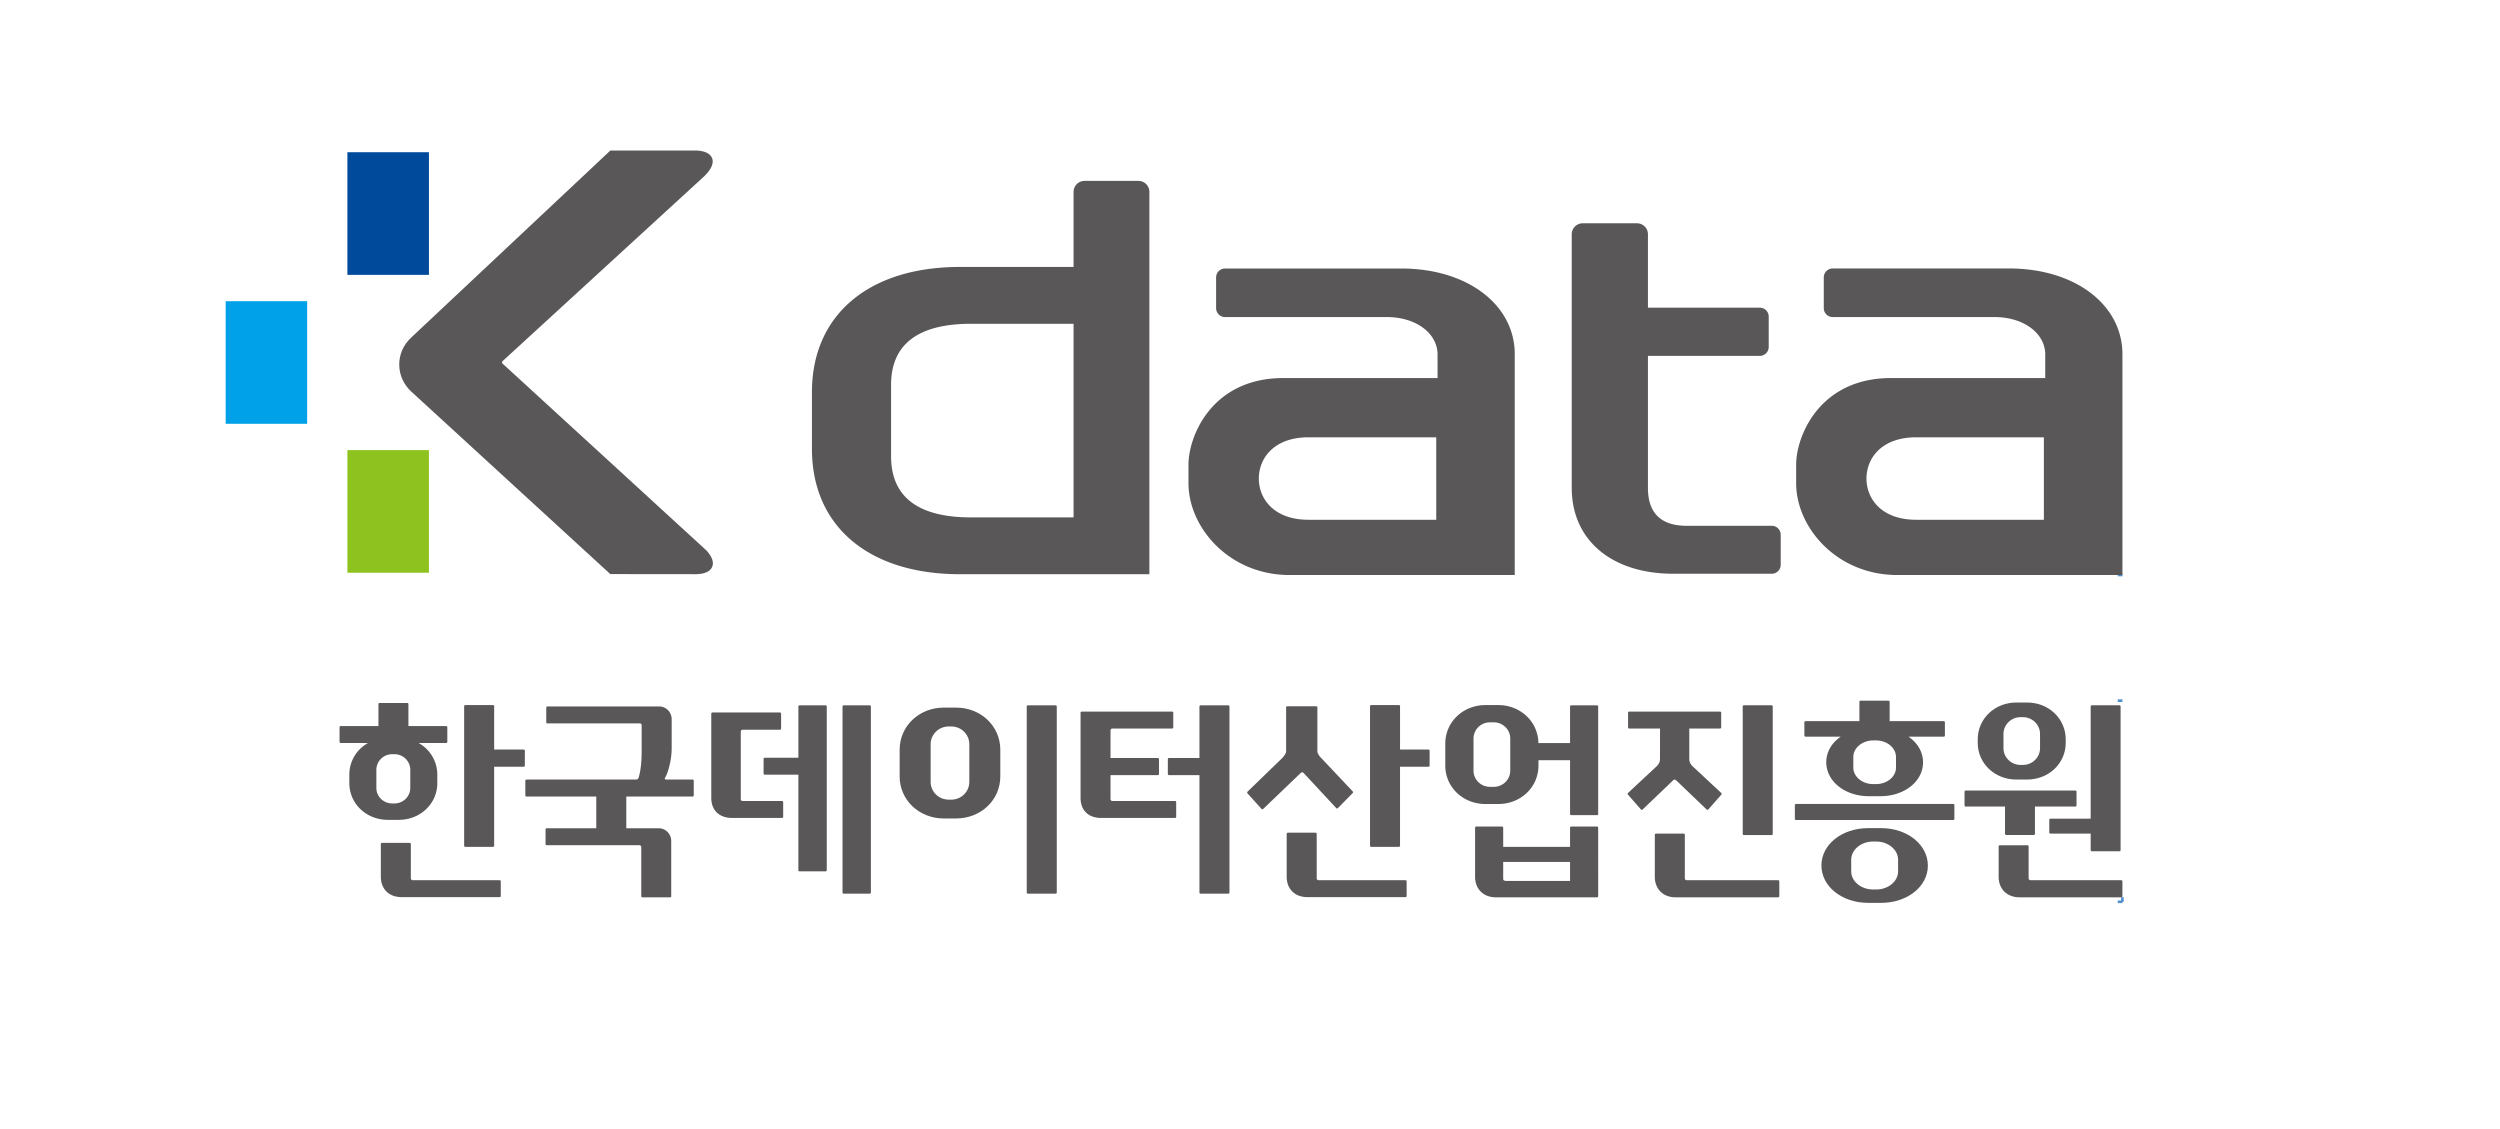 <svg viewBox="0 0 885.834 400" height="400" width="885.834" xml:space="preserve" xmlns="http://www.w3.org/2000/svg"><path transform="matrix(3.952 0 0 -3.952 752.04 203.75)" style="fill:none;stroke:#4f8fcc;stroke-width:.233;stroke-linecap:butt;stroke-linejoin:miter;stroke-miterlimit:4;stroke-dasharray:none;stroke-opacity:1" d="M0 0h-.416"></path><path transform="matrix(3.952 0 0 -3.952 750.398 248.263)" style="fill:none;stroke:#4f8fcc;stroke-width:.233;stroke-linecap:butt;stroke-linejoin:miter;stroke-miterlimit:4;stroke-dasharray:none;stroke-opacity:1" d="M0 0h.416"></path><path transform="matrix(3.952 0 0 -3.952 750.398 319.54)" style="fill:none;stroke:#4f8fcc;stroke-width:.233;stroke-linecap:butt;stroke-linejoin:miter;stroke-miterlimit:4;stroke-dasharray:none;stroke-opacity:1" d="M0 0h.416"></path><path transform="matrix(3.952 0 0 -3.952 752.04 317.898)" style="fill:none;stroke:#4f8fcc;stroke-width:.233;stroke-linecap:butt;stroke-linejoin:miter;stroke-miterlimit:4;stroke-dasharray:none;stroke-opacity:1" d="M0 0v-.416"></path><path transform="matrix(1.185 0 0 -1.185 -125.817 493.973)" style="fill:#8ec31f;fill-opacity:1;fill-rule:nonzero;stroke:none;stroke-width:3.334" d="M210.054 282.264h24.38v-36.66h-24.38z"></path><path transform="matrix(1.185 0 0 -1.185 -125.817 493.973)" style="fill:#00a1e9;fill-opacity:1;fill-rule:nonzero;stroke:none;stroke-width:3.334" d="M173.658 326.782h24.363V290.13h-24.363Z"></path><path transform="matrix(1.185 0 0 -1.185 -125.817 493.973)" style="fill:#004a9b;fill-opacity:1;fill-rule:nonzero;stroke:none;stroke-width:3.334" d="M210.054 371.337h24.38v-36.673h-24.38z"></path><path transform="matrix(3.952 0 0 -3.952 177.893 128.672)" style="fill:#595757;fill-opacity:1;fill-rule:nonzero;stroke:none" d="m0 0 .016.15H.013l18.119 16.609c.237.234.95.946.706 1.607-.163.414-.615.654-1.382.699H9.713L-8.144 2.296C-8.847 1.64-9.229.774-9.217-.146c.002-.915.393-1.782 1.102-2.426l17.82-16.341 7.696-.008h.007c.29.008 1.167.037 1.43.654.17.4.016.88-.495 1.455z"></path><path transform="matrix(3.952 0 0 -3.952 627.803 186.303)" style="fill:#595757;fill-opacity:1;fill-rule:nonzero;stroke:none" d="M0 0h-7.639c-2.299 0-3.465 1.142-3.465 3.391v11.842h10.027c.441 0 .801.358.801.799v2.724c0 .442-.36.8-.801.8h-10.027v6.581a.984.984 0 0 1-.983.984h-4.866a.986.986 0 0 1-.983-.984V3.391c0-4.668 3.574-7.691 9.104-7.691H0c.439 0 .8.358.8.803v2.693A.804.804 0 0 1 0 0"></path><path transform="matrix(3.952 0 0 -3.952 463.628 184.172)" style="fill:#595757;fill-opacity:1;fill-rule:nonzero;stroke:none" d="M0 0c-3.072 0-4.448 1.856-4.448 3.694 0 1.844 1.376 3.7 4.448 3.7h11.458V0Zm8.33 22.527H-7.479a.801.801 0 0 1-.801-.797v-2.752c0-.445.361-.804.801-.804H7.038c2.59 0 4.538-1.445 4.538-3.362v-2.106h-13.83c-6.423 0-8.503-5.231-8.503-7.761V3.28c0-3.978 3.65-8.234 9.075-8.234h20.179v19.795c0 4.457-4.274 7.686-10.167 7.686"></path><path transform="matrix(3.952 0 0 -3.952 678.947 184.172)" style="fill:#595757;fill-opacity:1;fill-rule:nonzero;stroke:none" d="M0 0c-3.078 0-4.451 1.856-4.451 3.694 0 1.844 1.373 3.7 4.451 3.7h11.454V0Zm8.333 22.532H-7.479a.802.802 0 0 1-.801-.802v-2.752c0-.445.362-.804.801-.804H7.04c2.584 0 4.536-1.442 4.536-3.357v-2.111H-2.255c-6.425 0-8.502-5.231-8.502-7.761V3.28c0-3.978 3.649-8.234 9.075-8.234h20.179v19.795c0 4.459-4.275 7.691-10.164 7.691"></path><path transform="matrix(3.952 0 0 -3.952 344.086 183.335)" style="fill:#595757;fill-opacity:1;fill-rule:nonzero;stroke:none" d="M0 0c-4.763 0-7.173 1.844-7.173 5.483v6.4c0 3.633 2.41 5.477 7.173 5.477h9.189V0Zm15.002 30.172h-4.828a.986.986 0 0 1-.985-.981v-6.734H-.995c-8.188 0-13.273-4.305-13.273-11.23V6.14c0-6.931 5.085-11.233 13.273-11.233h16.98v34.284a.983.983 0 0 1-.983.981"></path><path transform="matrix(3.952 0 0 -3.952 133.358 272.772)" style="fill:#595757;fill-opacity:1;fill-rule:nonzero;stroke:none" d="M0 0c0 .771.637 1.401 1.418 1.401h.203c.783 0 1.42-.63 1.42-1.401v-1.626c0-.768-.637-1.389-1.42-1.389h-.203C.637-3.015 0-2.394 0-1.626Zm1.038-4.487h.959c1.946 0 3.467 1.449 3.467 3.297v.76a3.234 3.234 0 0 1-1.573 2.773l-.099.064h2.472c.056 0 .098.045.098.106V3.82c0 .057-.042.104-.098.104h-3.39V5.89c0 .06-.043.102-.101.102H.292c-.059 0-.105-.042-.105-.102V3.924h-3.385a.105.105 0 0 1-.103-.104V2.513c0-.061.048-.106.103-.106h2.445l-.101-.064A3.236 3.236 0 0 1-2.424-.43v-.76c0-1.848 1.522-3.297 3.462-3.297"></path><path transform="matrix(3.952 0 0 -3.952 709.898 260.07)" style="fill:#595757;fill-opacity:1;fill-rule:nonzero;stroke:none" d="M0 0c0 .829.686 1.507 1.53 1.507h.218c.843 0 1.53-.678 1.53-1.507v-1.28c0-.823-.687-1.494-1.53-1.494H1.53C.686-2.774 0-2.103 0-1.28Zm1.156-4.087h.96c1.942 0 3.465 1.446 3.465 3.293v.314c0 1.849-1.523 3.3-3.465 3.3h-.96c-1.94 0-3.464-1.451-3.464-3.3v-.314c0-1.847 1.524-3.293 3.464-3.293"></path><path transform="matrix(3.952 0 0 -3.952 343.46 277.061)" style="fill:#595757;fill-opacity:1;fill-rule:nonzero;stroke:none" d="M0 0c0-.88-.724-1.589-1.617-1.589h-.23c-.895 0-1.62.709-1.62 1.589v3.378c0 .884.725 1.595 1.62 1.595h.23C-.724 4.973 0 4.262 0 3.378Zm-1.188 6.664h-1.097c-2.221 0-3.961-1.661-3.961-3.777V.493c0-2.116 1.74-3.769 3.961-3.769h1.097c2.227 0 3.967 1.653 3.967 3.769v2.394c0 2.116-1.74 3.777-3.967 3.777"></path><path transform="matrix(3.952 0 0 -3.952 185.972 265.996)" style="fill:#595757;fill-opacity:1;fill-rule:nonzero;stroke:none" d="M0 0a.104.104 0 0 1-.101.102h-2.651v3.886a.101.101 0 0 1-.103.102h-2.484a.102.102 0 0 1-.103-.102V-8.516c0-.057.045-.105.103-.105h2.484c.059 0 .103.048.103.105v7.077h2.651c.054 0 .101.047.101.103z"></path><path transform="matrix(3.952 0 0 -3.952 177.03 311.883)" style="fill:#595757;fill-opacity:1;fill-rule:nonzero;stroke:none" d="M0 0h-7.797c-.089 0-.163.078-.163.173v3.065c0 .06-.047.107-.105.107h-2.485c-.056 0-.1-.047-.1-.107V.329c0-1.125.73-1.847 1.863-1.847H0c.056 0 .104.046.104.104v1.31A.105.105 0 0 1 0 0"></path><path transform="matrix(3.952 0 0 -3.952 245.42 276.226)" style="fill:#595757;fill-opacity:1;fill-rule:nonzero;stroke:none" d="M0 0h-2.385c-.064 0-.09.026-.101.048-.017.031-.012.073.015.116.326.549.592 1.728.592 2.623v2.625c0 .629-.499 1.143-1.114 1.143h-10.029a.104.104 0 0 1-.102-.102V5.14c0-.058.047-.106.102-.106h8.289a.165.165 0 0 0 .164-.167V2.726c0-.723-.025-1.774-.281-2.575A.229.229 0 0 0-5.056 0h-9.84A.105.105 0 0 1-15-.105v-1.312c0-.058.046-.107.104-.107h6.257v-2.842h-4.441a.105.105 0 0 1-.106-.102v-1.315c0-.055.048-.104.106-.104h8.305c.096 0 .17-.081.17-.172v-4.4a.1.1 0 0 1 .103-.101h2.483a.1.1 0 0 1 .101.101v4.949c0 .63-.503 1.144-1.117 1.144h-2.912v2.842H0c.055 0 .101.049.101.107v1.312A.104.104 0 0 1 0 0"></path><path transform="matrix(3.952 0 0 -3.952 292.54 249.913)" style="fill:#595757;fill-opacity:1;fill-rule:nonzero;stroke:none" d="M0 0h-2.339a.104.104 0 0 1-.102-.106v-4.593h-3.016a.106.106 0 0 1-.104-.106v-1.312c0-.054.049-.102.104-.102h3.016v-8.561c0-.059.044-.107.102-.107H0c.058 0 .104.048.104.107V-.106A.106.106 0 0 1 0 0"></path><path transform="matrix(3.952 0 0 -3.952 277.099 283.828)" style="fill:#595757;fill-opacity:1;fill-rule:nonzero;stroke:none" d="M0 0h-3.531a.168.168 0 0 0-.167.168v6.054c0 .095.075.169.167.169h3.346c.056 0 .102.048.102.109v1.332a.106.106 0 0 1-.102.105h-6.054a.106.106 0 0 1-.105-.105V.284c0-1.115.717-1.802 1.863-1.802H0c.055 0 .103.043.103.103v1.31A.103.103 0 0 1 0 0"></path><path transform="matrix(3.952 0 0 -3.952 308.178 249.913)" style="fill:#595757;fill-opacity:1;fill-rule:nonzero;stroke:none" d="M0 0h-2.342c-.055 0-.098-.049-.098-.106v-16.677c0-.06.043-.105.098-.105H0c.058 0 .102.045.102.105V-.106A.104.104 0 0 1 0 0"></path><path transform="matrix(3.952 0 0 -3.952 374.032 249.913)" style="fill:#595757;fill-opacity:1;fill-rule:nonzero;stroke:none" d="M0 0h-2.486c-.051 0-.101-.049-.101-.106v-16.677c0-.06.05-.105.101-.105H0c.058 0 .106.045.106.105V-.106A.107.107 0 0 1 0 0"></path><path transform="matrix(3.952 0 0 -3.952 435.233 249.913)" style="fill:#595757;fill-opacity:1;fill-rule:nonzero;stroke:none" d="M0 0h-2.483a.106.106 0 0 1-.105-.106v-4.617h-2.73a.104.104 0 0 1-.104-.105V-6.16c0-.059.047-.102.104-.102h2.73v-10.521c0-.06.047-.105.105-.105H0c.056 0 .103.045.103.105V-.106A.106.106 0 0 1 0 0"></path><path transform="matrix(3.952 0 0 -3.952 416.36 283.828)" style="fill:#595757;fill-opacity:1;fill-rule:nonzero;stroke:none" d="M0 0h-5.621a.168.168 0 0 0-.165.168V2.32h4.245c.05 0 .099.048.099.107v1.328a.102.102 0 0 1-.099.104h-4.245v2.47c0 .09.075.171.165.171h5.362c.055 0 .099.044.099.106v1.309c0 .058-.044.1-.099.1h-8.114a.099.099 0 0 1-.099-.1V.284c0-1.115.705-1.802 1.84-1.802H0a.1.1 0 0 1 .102.103v1.31A.101.101 0 0 1 0 0"></path><path transform="matrix(3.952 0 0 -3.952 630.056 311.883)" style="fill:#595757;fill-opacity:1;fill-rule:nonzero;stroke:none" d="M0 0h-8.201a.168.168 0 0 0-.166.173v3.901a.103.103 0 0 1-.102.101h-2.486a.102.102 0 0 1-.103-.101V.305c0-1.104.751-1.842 1.866-1.842H0c.057 0 .104.046.104.101v1.332A.104.104 0 0 1 0 0"></path><path transform="matrix(3.952 0 0 -3.952 751.637 311.883)" style="fill:#595757;fill-opacity:1;fill-rule:nonzero;stroke:none" d="M0 0h-8.136a.173.173 0 0 0-.171.173v2.858a.1.1 0 0 1-.099.1h-2.486a.102.102 0 0 1-.102-.1V.305c0-1.104.757-1.842 1.884-1.842H0c.055 0 .102.046.102.101v1.332A.104.104 0 0 1 0 0"></path><path transform="matrix(3.952 0 0 -3.952 740.797 290.093)" style="fill:#595757;fill-opacity:1;fill-rule:nonzero;stroke:none" d="M0 0h-3.611a.105.105 0 0 1-.101-.104v-1.125c0-.058.045-.11.101-.11H0v-1.478c0-.058.046-.102.102-.102h2.482c.058 0 .098.044.098.102v12.879c0 .057-.04.106-.098.106H.102A.105.105 0 0 1 0 10.062Z"></path><path transform="matrix(3.952 0 0 -3.952 696.509 285.79)" style="fill:#595757;fill-opacity:1;fill-rule:nonzero;stroke:none" d="M0 0h3.525v-2.441c0-.057.047-.108.103-.108h2.483c.058 0 .099.051.099.108V0h3.622c.058 0 .105.044.105.104v1.229a.102.102 0 0 1-.105.104H0a.101.101 0 0 1-.103-.104V.104C-.103.044-.057 0 0 0"></path><path transform="matrix(3.952 0 0 -3.952 672.56 308.752)" style="fill:#595757;fill-opacity:1;fill-rule:nonzero;stroke:none" d="M0 0c0-.897-.879-1.626-1.959-1.626h-.285c-1.08 0-1.96.729-1.96 1.626v1.039c0 .9.88 1.635 1.96 1.635h.285C-.879 2.674 0 1.939 0 1.039Zm-1.523 3.876h-1.159c-2.354 0-4.193-1.471-4.193-3.346 0-1.878 1.839-3.355 4.193-3.355h1.159c2.352 0 4.192 1.465 4.192 3.338 0 1.884-1.84 3.363-4.192 3.363"></path><path transform="matrix(3.952 0 0 -3.952 656.691 268.24)" style="fill:#595757;fill-opacity:1;fill-rule:nonzero;stroke:none" d="M0 0c0 .816.802 1.488 1.788 1.488h.253c.987 0 1.786-.672 1.786-1.488v-.945c0-.818-.799-1.482-1.786-1.482h-.253C.802-2.427 0-1.763 0-.945Zm-4.285 1.825h3.144l-.077-.063C-2 1.188-2.424.398-2.424-.464c0-1.707 1.669-3.047 3.806-3.047h1.057c2.138 0 3.813 1.329 3.813 3.032 0 .865-.431 1.665-1.215 2.241l-.079.063h3.15c.059 0 .104.047.104.101v1.187a.1.1 0 0 1-.104.103H3.257v1.732a.104.104 0 0 1-.102.107H.647c-.053 0-.101-.048-.101-.107V3.216h-4.831a.102.102 0 0 1-.103-.103V1.926c0-.054.048-.101.103-.101"></path><path transform="matrix(3.952 0 0 -3.952 692.106 284.866)" style="fill:#595757;fill-opacity:1;fill-rule:nonzero;stroke:none" d="M0 0h-14.1a.107.107 0 0 1-.103-.105v-1.232c0-.052.046-.101.103-.101H0c.056 0 .101.049.101.101v1.232C.101-.051.056 0 0 0"></path><path transform="matrix(3.952 0 0 -3.952 617.912 295.895)" style="fill:#595757;fill-opacity:1;fill-rule:nonzero;stroke:none" d="M0 0h2.485c.057 0 .102.047.102.105V11.53a.105.105 0 0 1-.102.106H0a.106.106 0 0 1-.103-.106V.105C-.103.047-.056 0 0 0"></path><path transform="matrix(3.952 0 0 -3.952 609.906 280.986)" style="fill:#595757;fill-opacity:1;fill-rule:nonzero;stroke:none" d="m0 0-2.546 2.372c-.115.109-.322.322-.322.672l-.001 2.736h2.757c.056 0 .105.045.105.107v1.309c0 .057-.049.1-.105.1h-8.142a.1.1 0 0 1-.103-.1V5.887c0-.062.046-.107.103-.107h2.762l-.004-2.736c0-.35-.208-.563-.325-.672L-8.367 0a.113.113 0 0 1-.029-.071c-.003-.029.007-.059.026-.074l1.168-1.331a.1.1 0 0 1 .145-.007l2.756 2.635a.168.168 0 0 0 .116.049.18.18 0 0 0 .123-.049l2.754-2.635c.045-.039.109-.036.146.007L.005-.145c.021.015.03.045.024.074A.095.095 0 0 1 0 0"></path><path transform="matrix(3.952 0 0 -3.952 506.56 265.996)" style="fill:#595757;fill-opacity:1;fill-rule:nonzero;stroke:none" d="M0 0a.104.104 0 0 1-.101.102h-2.551v3.886a.101.101 0 0 1-.103.102h-2.484a.101.101 0 0 1-.103-.102V-8.516c0-.057.044-.105.103-.105h2.484c.059 0 .103.048.103.105v7.077h2.551c.054 0 .101.047.101.103z"></path><path transform="matrix(3.952 0 0 -3.952 498.015 311.883)" style="fill:#595757;fill-opacity:1;fill-rule:nonzero;stroke:none" d="M0 0h-7.797a.17.17 0 0 0-.164.173v3.978a.106.106 0 0 1-.105.108h-2.485c-.056 0-.102-.046-.102-.108V.329c0-1.125.732-1.847 1.865-1.847H0c.055 0 .102.046.102.104v1.31A.104.104 0 0 1 0 0"></path><path transform="matrix(3.952 0 0 -3.952 479.301 280.407)" style="fill:#595757;fill-opacity:1;fill-rule:nonzero;stroke:none" d="m0 0-2.844 3.012s-.322.328-.322.576v3.943a.102.102 0 0 1-.105.101h-2.594a.102.102 0 0 1-.103-.101V3.588c0-.228-.324-.576-.324-.576L-9.431-.029A.103.103 0 0 1-9.459-.1a.086.086 0 0 1 .024-.075l1.262-1.399a.1.1 0 0 1 .144-.007l3.38 3.241a.168.168 0 0 0 .116.048c.049 0 .092-.02.123-.048l2.94-3.165a.1.1 0 0 1 .146.006L.005-.147c.019.016.03.047.025.075C.03-.044.02-.018 0 0"></path><path transform="matrix(3.952 0 0 -3.952 556.324 312.136)" style="fill:#595757;fill-opacity:1;fill-rule:nonzero;stroke:none" d="M0 0h-5.725c-.197 0-.27.08-.27.174v1.527H0Zm2.52 4.772a.104.104 0 0 1-.103.104H.103A.104.104 0 0 1 0 4.772V3.055h-5.995v1.717a.103.103 0 0 1-.102.104h-2.315a.104.104 0 0 1-.103-.104V.369c0-1.104.751-1.842 1.867-1.842H2.421c.057 0 .102.046.102.101z"></path><path transform="matrix(3.952 0 0 -3.952 535.134 273.054)" style="fill:#595757;fill-opacity:1;fill-rule:nonzero;stroke:none" d="M0 0c0-.804-.66-1.455-1.473-1.455h-.346c-.814 0-1.475.651-1.475 1.455v2.871c0 .807.661 1.458 1.475 1.458h.346C-.66 4.329 0 3.678 0 2.871Zm7.78 5.856H5.466a.106.106 0 0 1-.104-.106V2.47H2.524C2.497 4.379.927 5.876-1.083 5.876h-1.134c-2.023 0-3.608-1.522-3.608-3.455V.453c0-1.937 1.585-3.449 3.608-3.449h1.134c2.028 0 3.612 1.512 3.612 3.449v.479h2.833v-4.823c0-.055.046-.101.103-.101H7.78c.055 0 .102.046.102.101V5.75a.105.105 0 0 1-.102.106"></path></svg>